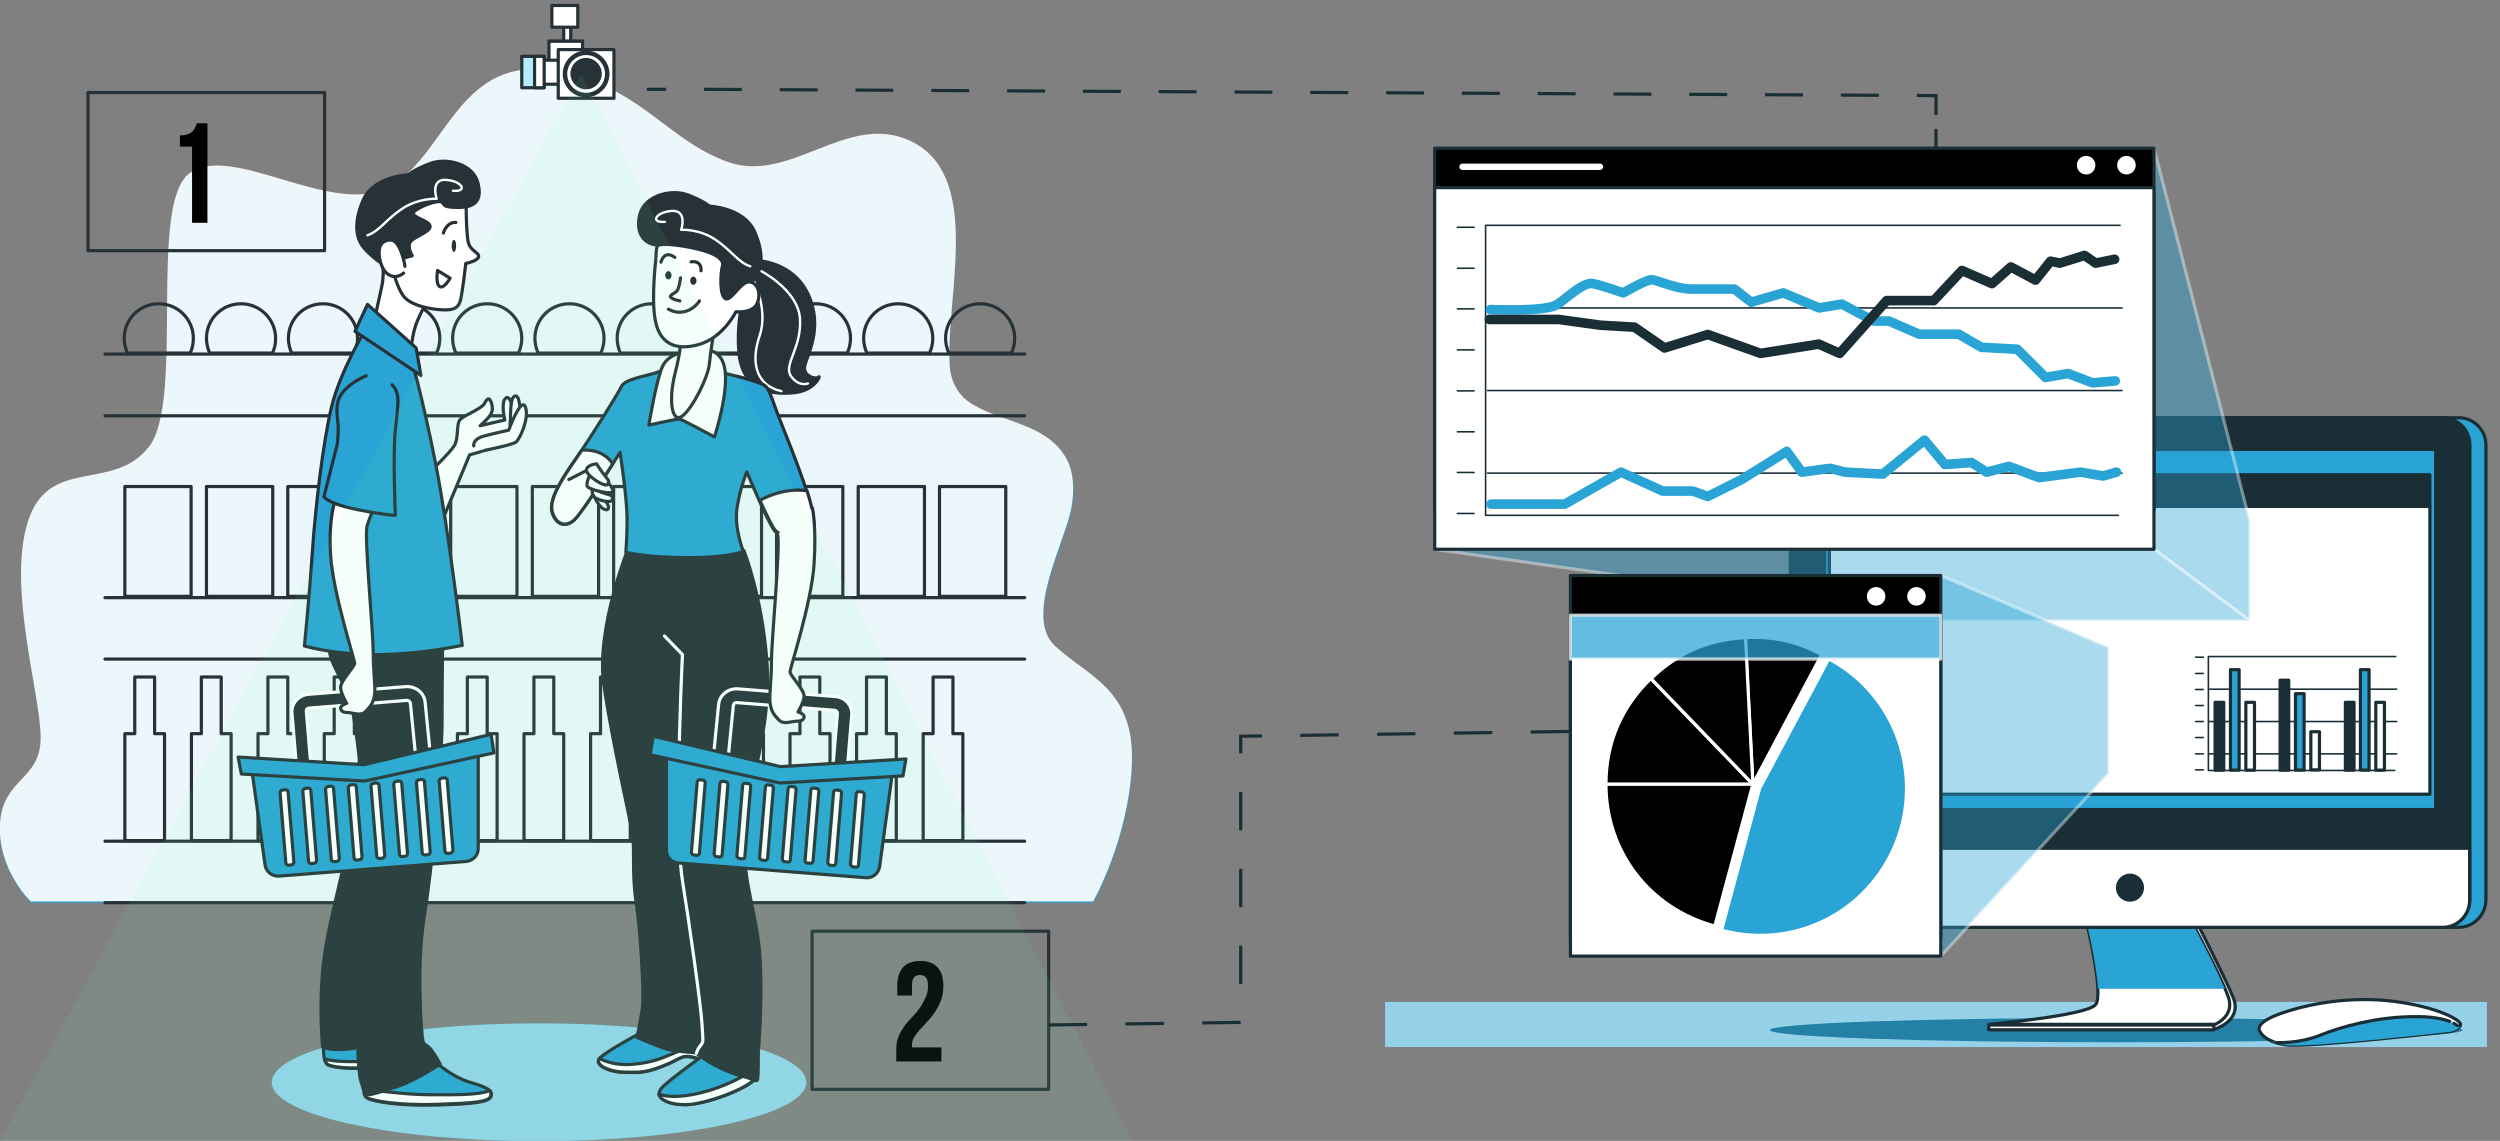 <?xml version="1.0" encoding="UTF-8"?> <svg xmlns="http://www.w3.org/2000/svg" xmlns:xlink="http://www.w3.org/1999/xlink" version="1.1" id="Capa_1" x="0px" y="0px" viewBox="0 0 781 356.4" style="enable-background:new 0 0 781 356.4;" xml:space="preserve"><rect x="0" y="0" width="781" height="356.4" fill="#808080" stroke="none"/> <style type="text/css"> .st0{fill:#2AA4D5;} .st1{opacity:0.91;fill:#FFFFFF;enable-background:new ;} .st2{fill:none;stroke:#263238;stroke-linecap:round;stroke-linejoin:round;} .st3{opacity:0.5;fill:#FFFFFF;enable-background:new ;} .st4{fill:#2AA4D5;stroke:#263238;stroke-linecap:round;stroke-linejoin:round;} .st5{fill:#FFFFFF;stroke:#263238;stroke-linecap:round;stroke-linejoin:round;} .st6{fill:#263238;stroke:#263238;stroke-linecap:round;stroke-linejoin:round;} .st7{fill:#263238;} .st8{fill:none;stroke:#FFFFFF;stroke-width:0.75;stroke-linecap:round;stroke-linejoin:round;} .st9{fill:#263238;stroke:#FFFFFF;stroke-miterlimit:10;} .st10{fill:none;stroke:#FFFFFF;stroke-linecap:round;stroke-linejoin:round;} .st11{fill:#FFFFFF;} .st12{fill:#B6EBFC;} .st13{opacity:8.000000e-02;fill:#6CFFA7;enable-background:new ;} .st14{opacity:0.3;fill:#1A2E35;enable-background:new ;} .st15{fill:#FFFFFF;stroke:#1A2E35;stroke-linecap:round;stroke-linejoin:round;stroke-miterlimit:10;} .st16{fill:#2AA4D5;stroke:#1A2E35;stroke-linecap:round;stroke-linejoin:round;stroke-miterlimit:10;} .st17{fill:#1A2E35;stroke:#1A2E35;stroke-linecap:round;stroke-linejoin:round;stroke-miterlimit:10;} .st18{fill:none;stroke:#1A2E35;stroke-linecap:round;stroke-linejoin:round;stroke-miterlimit:10;} .st19{fill:none;stroke:#1A2E35;stroke-width:0.5;stroke-linecap:round;stroke-linejoin:round;stroke-miterlimit:10;} .st20{opacity:0.4;fill:#2AA4D5;stroke:#FFFFFF;stroke-linecap:round;stroke-linejoin:round;stroke-miterlimit:10;enable-background:new ;} .st21{stroke:#1A2E35;stroke-linecap:round;stroke-linejoin:round;stroke-miterlimit:10;} .st22{fill:none;stroke:#FFFFFF;stroke-width:2;stroke-linecap:round;stroke-linejoin:round;stroke-miterlimit:10;} .st23{fill:none;stroke:#2AA4D5;stroke-width:3;stroke-linecap:round;stroke-linejoin:round;stroke-miterlimit:10;} .st24{fill:none;stroke:#1A2E35;stroke-width:3;stroke-linecap:round;stroke-linejoin:round;stroke-miterlimit:10;} .st25{stroke:#FFFFFF;stroke-miterlimit:10;} .st26{fill:#2AA4D5;stroke:#FFFFFF;stroke-miterlimit:10;} .st27{opacity:0.73;fill:#2AA4D5;stroke:#FFFFFF;stroke-linecap:round;stroke-linejoin:round;stroke-miterlimit:10;enable-background:new ;} .st28{fill:none;stroke:#1A2E35;stroke-miterlimit:10;} .st29{fill:none;stroke:#1A2E35;stroke-miterlimit:10;stroke-dasharray:11.84,11.84;} .st30{fill:none;stroke:#1A2E35;stroke-miterlimit:10;stroke-dasharray:12;} </style> <g id="a"> </g> <g id="b"> <g id="c"> <g> <path class="st0" d="M302.2,125.6c-3.2-2.4-5.2-6.4-5.5-10.8c-1.5-21.7,11.1-60.9-13.5-70.9c-19.1-7.8-36.7,13.9-55.8,7.1 c-20.1-7.2-28.1-25.1-56.3-28.7S138.9,49.9,121.3,59s-49.2-14.3-62.1-4.4s-1.3,71-12.6,85.4s-31.3,2.7-37.8,23.4s4,53.9,4,67.4 S0.9,243.4,0,257.7C-0.8,272.1,9.7,282,9.7,282h331.9c0,0,11.2-19.8,12.1-43.1c0.8-23.4-13.7-27-24.1-36.8 c-9.7-9.1,3.2-32.3,5.2-43.1c0.9-5.2,0.9-10.9-1.6-15.4C326.7,132.1,311.4,132.5,302.2,125.6L302.2,125.6z"></path> <path class="st1" d="M302.2,125.2c-3.2-2.4-5.2-6.4-5.5-10.8c-1.5-21.7,11.1-60.9-13.5-70.9c-19.1-7.8-36.7,13.9-55.8,7.1 c-20.1-7.2-28.1-25.1-56.3-28.7s-32.3,27.6-49.9,36.7S72,44.3,59.1,54.2s-1.3,71-12.6,85.4S15.2,142.3,8.7,163s4,53.9,4,67.4 S0.9,242.9,0,257.3c-0.8,14.4,9.6,24.3,9.6,24.3h331.9c0,0,11.2-19.8,12.1-43.1c0.8-23.4-13.7-27-24.1-36.8 c-9.7-9.1,3.2-32.3,5.2-43.1c0.9-5.2,0.9-10.9-1.6-15.4C326.7,131.7,311.4,132,302.2,125.2L302.2,125.2z"></path> </g> </g> <g id="d"> <g> <g> <path class="st2" d="M59.4,110.3c0.7-1.4,1-2.9,1-4.6c0-5.9-4.8-10.8-10.8-10.8s-10.8,4.8-10.8,10.8c0,1.6,0.4,3.2,1,4.6 C39.9,110.3,59.4,110.3,59.4,110.3z"></path> <path class="st2" d="M85.1,110.3c0.7-1.4,1-2.9,1-4.6c0-5.9-4.8-10.8-10.8-10.8s-10.8,4.8-10.8,10.8c0,1.6,0.4,3.2,1,4.6H85.1 L85.1,110.3z"></path> <path class="st2" d="M110.7,110.3c0.7-1.4,1-2.9,1-4.6c0-5.9-4.8-10.8-10.8-10.8s-10.8,4.8-10.8,10.8c0,1.6,0.4,3.2,1,4.6 C91.2,110.3,110.7,110.3,110.7,110.3z"></path> <path class="st2" d="M136.4,110.3c0.6-1.4,1-2.9,1-4.6c0-5.9-4.8-10.8-10.8-10.8s-10.8,4.8-10.8,10.8c0,1.6,0.4,3.2,1,4.6H136.4 z"></path> <path class="st2" d="M162,110.3c0.6-1.4,1-2.9,1-4.6c0-5.9-4.8-10.8-10.8-10.8s-10.8,4.8-10.8,10.8c0,1.6,0.4,3.2,1,4.6H162 L162,110.3z"></path> <path class="st2" d="M187.7,110.3c0.6-1.4,1-2.9,1-4.6c0-5.9-4.8-10.8-10.8-10.8s-10.8,4.8-10.8,10.8c0,1.6,0.4,3.2,1,4.6H187.7 L187.7,110.3z"></path> <path class="st2" d="M213.4,110.3c0.6-1.4,1-2.9,1-4.6c0-5.9-4.8-10.8-10.8-10.8s-10.8,4.8-10.8,10.8c0,1.6,0.4,3.2,1,4.6H213.4 L213.4,110.3z"></path> <path class="st2" d="M239,110.3c0.6-1.4,1-2.9,1-4.6c0-5.9-4.8-10.8-10.8-10.8s-10.8,4.8-10.8,10.8c0,1.6,0.4,3.2,1,4.6H239 L239,110.3z"></path> <path class="st2" d="M264.7,110.3c0.6-1.4,1-2.9,1-4.6c0-5.9-4.8-10.8-10.8-10.8s-10.8,4.8-10.8,10.8c0,1.6,0.4,3.2,1,4.6H264.7 z"></path> <path class="st2" d="M290.4,110.3c0.6-1.4,1-2.9,1-4.6c0-5.9-4.8-10.8-10.8-10.8s-10.8,4.8-10.8,10.8c0,1.6,0.4,3.2,1,4.6H290.4 L290.4,110.3z"></path> <path class="st2" d="M316,110.3c0.6-1.4,1-2.9,1-4.6c0-5.9-4.8-10.8-10.8-10.8s-10.8,4.8-10.8,10.8c0,1.6,0.4,3.2,1,4.6H316 L316,110.3z"></path> <line class="st2" x1="32.8" y1="110.6" x2="320.1" y2="110.6"></line> <line class="st2" x1="32.8" y1="129.9" x2="320.1" y2="129.9"></line> <line class="st2" x1="32.8" y1="186.7" x2="320.1" y2="186.7"></line> <line class="st2" x1="32.8" y1="205.9" x2="320.1" y2="205.9"></line> <rect x="39" y="152" class="st2" width="20.7" height="34.3"></rect> <rect x="64.5" y="152" class="st2" width="20.7" height="34.3"></rect> <rect x="89.9" y="152" class="st2" width="20.7" height="34.3"></rect> <rect x="115.4" y="152" class="st2" width="20.7" height="34.3"></rect> <rect x="140.8" y="152" class="st2" width="20.7" height="34.3"></rect> <rect x="166.3" y="152" class="st2" width="20.7" height="34.3"></rect> <rect x="191.7" y="152" class="st2" width="20.7" height="34.3"></rect> <rect x="217.2" y="152" class="st2" width="20.7" height="34.3"></rect> <rect x="242.6" y="152" class="st2" width="20.7" height="34.3"></rect> <rect x="268.1" y="152" class="st2" width="20.7" height="34.3"></rect> <rect x="293.5" y="152" class="st2" width="20.7" height="34.3"></rect> <polygon class="st2" points="297.7,229.2 297.7,211.5 291.5,211.5 291.5,229.2 288.4,229.2 288.4,262.6 300.8,262.6 300.8,229.2 "></polygon> <polygon class="st2" points="276.9,229.2 276.9,211.5 270.7,211.5 270.7,229.2 267.6,229.2 267.6,262.6 280,262.6 280,229.2 "></polygon> <polygon class="st2" points="256.1,229.2 256.1,211.5 249.9,211.5 249.9,229.2 246.8,229.2 246.8,262.6 259.3,262.6 259.3,229.2 "></polygon> <polygon class="st2" points="235.4,229.2 235.4,211.5 229.1,211.5 229.1,229.2 226,229.2 226,262.6 238.5,262.6 238.5,229.2 "></polygon> <polygon class="st2" points="214.6,229.2 214.6,211.5 208.4,211.5 208.4,229.2 205.3,229.2 205.3,262.6 217.7,262.6 217.7,229.2 "></polygon> <polygon class="st2" points="193.8,229.2 193.8,211.5 187.6,211.5 187.6,229.2 184.5,229.2 184.5,262.6 196.9,262.6 196.9,229.2 "></polygon> <polygon class="st2" points="173,229.2 173,211.5 166.8,211.5 166.8,229.2 163.7,229.2 163.7,262.6 176.1,262.6 176.1,229.2 "></polygon> <polygon class="st2" points="152.2,229.2 152.2,211.5 146,211.5 146,229.2 142.9,229.2 142.9,262.6 155.3,262.6 155.3,229.2 "></polygon> <polygon class="st2" points="131.4,229.2 131.4,211.5 125.2,211.5 125.2,229.2 122.1,229.2 122.1,262.6 134.6,262.6 134.6,229.2 "></polygon> <polygon class="st2" points="110.7,229.2 110.7,211.5 104.4,211.5 104.4,229.2 101.3,229.2 101.3,262.6 113.8,262.6 113.8,229.2 "></polygon> <polygon class="st2" points="89.9,229.2 89.9,211.5 83.7,211.5 83.7,229.2 80.6,229.2 80.6,262.6 93,262.6 93,229.2 "></polygon> <polygon class="st2" points="69.1,229.2 69.1,211.5 62.9,211.5 62.9,229.2 59.8,229.2 59.8,262.6 72.2,262.6 72.2,229.2 "></polygon> <polygon class="st2" points="48.3,229.2 48.3,211.5 42.1,211.5 42.1,229.2 39,229.2 39,262.6 51.4,262.6 51.4,229.2 "></polygon> <line class="st2" x1="32.8" y1="262.8" x2="320.1" y2="262.8"></line> <line class="st2" x1="32.8" y1="282" x2="320.1" y2="282"></line> </g> <g> <rect x="27.5" y="28.9" class="st2" width="73.9" height="49.4"></rect> </g> <g> <rect x="253.7" y="290.9" class="st2" width="73.9" height="49.4"></rect> <g> <path d="M56.2,42.3c0.9,0,1.7-0.1,2.3-0.3s1.1-0.5,1.5-0.8c0.4-0.4,0.7-0.8,0.9-1.2c0.2-0.5,0.4-1,0.6-1.5h3.3v31.1H60V45.8 h-3.8V42.3z"></path> </g> <g> <path d="M289.9,308.1c0-1.4-0.2-2.3-0.7-2.8s-1.1-0.7-1.8-0.7c-0.8,0-1.4,0.2-1.8,0.7c-0.5,0.5-0.7,1.3-0.7,2.4v3.3h-4.6v-3 c0-2.5,0.6-4.4,1.8-5.8c1.2-1.3,3-2,5.4-2s4.2,0.7,5.4,2c1.2,1.3,1.8,3.3,1.8,5.8c0,1.6-0.2,3.1-0.7,4.4s-1.1,2.5-1.8,3.6 c-0.7,1.1-1.5,2.1-2.4,3c-0.8,0.9-1.6,1.8-2.4,2.6c-0.7,0.8-1.3,1.6-1.8,2.4s-0.7,1.6-0.7,2.5c0,0.3,0,0.5,0,0.7h9.2v4.4H280 v-3.8c0-1.5,0.2-2.8,0.7-4s1.1-2.2,1.8-3.2c0.7-1,1.5-1.9,2.3-2.7c0.8-0.8,1.6-1.7,2.3-2.7c0.7-0.9,1.3-2,1.8-3.1 C289.6,310.9,289.9,309.6,289.9,308.1z"></path> </g> </g> </g> </g> <g id="e"> <g> <ellipse class="st0" cx="168.4" cy="338.1" rx="83.5" ry="18.4"></ellipse> <ellipse class="st3" cx="168.4" cy="338.1" rx="83.5" ry="18.4"></ellipse> </g> </g> <g id="f"> <g> <g> <path class="st4" d="M101.1,326c0,0-0.4,4.9,1,6.4c1.3,1.5,13.3,2,14.6,0.2c1.3-1.8,0.6-8.6,0.6-8.6S112.5,325.6,101.1,326 L101.1,326z"></path> <path class="st5" d="M113.2,331.6c-6.5,0.2-10-0.2-11.8-0.8c0.2,0.6,0.4,1.1,0.7,1.5c1.3,1.5,13.3,2,14.6,0.2 c0.2-0.3,0.3-0.6,0.4-1.1C115.9,331.5,114.7,331.6,113.2,331.6L113.2,331.6z"></path> <path class="st4" d="M136.6,332.2c0,0,4.6,4.2,10.2,5.9c5.6,1.6,7.1,2.6,6.6,4.4c-0.6,1.8-5.4,2.4-16.9,2.7 c-11.6,0.4-20.2-1.1-21.8-2.2c-1.5-1.1-0.6-3.1,0-3.7C115.2,338.7,134.4,330.7,136.6,332.2L136.6,332.2z"></path> <path class="st5" d="M153.3,342.4c0.2-0.6,0.1-1.2-0.3-1.7c-2.7,1.1-7.5,1.4-18.6,1.3c-9.8-0.1-15.7-1.5-20.6-1.4 c-0.2,0.8-0.1,1.6,0.7,2.2c1.5,1.1,10.2,2.6,21.8,2.2S152.7,344.3,153.3,342.4L153.3,342.4z"></path> </g> <path class="st6" d="M112.9,225.4c0,0-0.4,21.9-4.6,40.8c-4.2,18.8-6.9,27.6-7.7,39.5s0.2,21.4,0.2,21.4s2.1,1.1,7.3,0.7 s8.1-2.4,8.1-2.4s0.6-20.5,0.6-31.8s5-42.4,5.4-54c0.4-11.5-3.1-17.4-5.6-19.2C114,218.6,112.9,225.4,112.9,225.4L112.9,225.4z"></path> <path class="st6" d="M138.3,199.8c0,0-0.2,11-0.2,24.9s-3.1,46.5-5.6,62s-0.8,36.8-0.4,38.4c0.4,1.6,1.2,1.1,2.5,2.7 s2.9,4.6,2.9,4.6s-7.5,5.1-13.3,7c-5.8,1.8-7.9,2.6-9.2,2.6s-1.3-1.3-2.3-4.4s-1-16.1-1-16.1S109,303,109,291.7 s5.2-18.3,5.2-29.3s-3.3-40.6-5.2-45s-5.6-10.4-6-13.5s-0.6-5.1-0.6-5.1L138.3,199.8L138.3,199.8z"></path> <g> <path class="st5" d="M133.3,148.4c0,0,7.3-6.9,8.7-9.3c1.4-2.4,0.4-6.9,1.9-8.2s6.7-3.3,7.5-4.9c0.8-1.7,1.7-2.2,2.3,0.6 c0.6,2.8-1.4,4-2.5,5.3L150,133l7.7-1.8c0,0-1.4-5.7,0.4-6.9c1.7-1.3,2.9,6.9,3.1,9.3s-2.1,4.2-6.4,5.9 c-4.2,1.6-8.1,2.6-8.1,2.6L138,163L133.3,148.4L133.3,148.4z"></path> <path class="st5" d="M159.3,132.6c0.4-1.8-0.2-7.9,1.4-8.8c1.5-0.9,1.7,3.5,1.7,3.5s0.8,4.4-0.2,6.2s-2.3,2.2-2.3,0.9"></path> <path class="st5" d="M148,139.3c0,0-0.4-1.9,2.6-2.9c3.1-0.9,8.3-2,8.3-2s3.9-10.6,5.2-7.3c1.4,3.3-1.7,10.1-2.9,11 s-9.8,2.6-9.8,2.6"></path> </g> <path class="st4" d="M114,103.2c0,0-7.7,12.8-10.4,23.8c-2.7,11-5.2,32.7-6,45.2c-0.8,12.4-2.5,29.6-2.5,29.6s9.8,2.9,23.5,2.7 s25.8-2.9,25.8-2.9s-4.2-35.9-8.3-56.7s-7.9-34-7.9-34S117.9,102.5,114,103.2L114,103.2z"></path> <g> <path class="st5" d="M119,79.2c0,0,1.5,4.9,0.2,10.6s-2.1,9.7-2.1,9.7s11.2,11.9,11.2,11.3s0.4-6.8,2.1-10.6 c1.7-3.8,2.9-6,2.9-6s-3.9-2-6-6.8c-2.1-4.8-2.3-12.2-5.2-12.4C119.2,74.8,119,79.2,119,79.2L119,79.2z"></path> <g> <path class="st5" d="M145.6,62.9c0,0,0,10.8,0.8,13.2c0.8,2.4,3.5,2.9,3.1,4.2c-0.4,1.3-4,2-4,2s-1,9.2-1.7,11.7 c-0.8,2.6-2.7,3.1-6.9,2.7s-9.1-1.7-11-4.4c-1.9-2.7-3.1-7.7-3.1-7.7s-1-7.3-1-13.2s-0.8-9,7.3-12.1S145.2,60.4,145.6,62.9 L145.6,62.9z"></path> <path class="st2" d="M136.7,84.5l3.9,2.4c0,0-1.9,3.5-3.3,2.6C136,88.5,136.7,84.5,136.7,84.5z"></path> <path class="st7" d="M142.5,76.8c0,1.1-0.3,1.9-0.7,1.9s-0.7-0.9-0.7-1.9s0.3-1.9,0.7-1.9S142.5,75.7,142.5,76.8z"></path> <path class="st2" d="M138.5,72.8c0,0,1-3.5,3.9-3.3"></path> </g> <g> <path class="st6" d="M124.8,81l4-1.1c0,0-2.3-3.5,0.2-5.1c2.5-1.7,6.2-2.9,5.2-4.6s-7.3-2.6-4.2-4.6s7.3-3.1,8.1-2.4 c0.8,0.7,0,1.6,5,1.6s7.7-1.8,6.2-7.7s-9.8-8-15-6s-6.7,3.5-6.7,3.5s-11,0.4-14.2,8c-3.3,7.7-1.9,12.4,0.4,15 c2.3,2.6,5.8,5.3,7.1,5.3S124.8,81,124.8,81L124.8,81z"></path> <path class="st8" d="M114.8,73.5c3.8-1.3,5.9-5.1,11-8.4c5.1-3.3,10.6-3,10.6-3s-2.1-6.3,3-5.9s6.8,3.8,2.1,3.4"></path> </g> <path class="st5" d="M126.5,83.2c0-0.6-1.5-8.2-4.4-8.2s-4.4,2-3.3,6.6s4.6,6,7.3,3.7"></path> </g> <polygon class="st4" points="114.8,95.1 130,108.7 131.5,117.3 110.9,103.5 "></polygon> <g> <path class="st9" d="M95,242.5c-1.2,0-2.2-0.9-2.3-2l-1.5-17.9c-0.2-2.9,2.1-5.4,5.1-5.7l30.5-2.4c3-0.2,5.7,1.9,6,4.8l1.8,18.1 c0.1,1.2-0.8,2.2-2.1,2.4c-1.2,0.1-2.4-0.8-2.5-2l-1.8-18.1c-0.1-0.5-0.5-0.9-1.1-0.9l-30.5,2.4c-0.6,0-1,0.5-0.9,1l1.5,17.9 C97.3,241.3,96.4,242.3,95,242.5C95.2,242.5,95.1,242.5,95,242.5L95,242.5z"></path> <path class="st4" d="M78.7,240.7l4.1,29.5c0.3,2.1,2.2,3.6,4.3,3.5l58.6-4.6c2.1-0.2,3.7-1.9,3.7-4v-30.5l-35,7.2L78.7,240.7 L78.7,240.7z"></path> <g> <path class="st5" d="M91,270.2l-0.8,0.1c-0.5,0-0.9-0.3-0.9-0.7l-1.8-21.9c0-0.4,0.3-0.8,0.8-0.9l0.8-0.1 c0.5,0,0.9,0.3,0.9,0.7l1.8,21.9C91.8,269.8,91.4,270.1,91,270.2z"></path> <path class="st5" d="M98.1,269.7l-0.8,0.1c-0.5,0-0.9-0.3-0.9-0.7l-1.8-21.9c0-0.4,0.3-0.8,0.8-0.9l0.8-0.1 c0.5,0,0.9,0.3,0.9,0.7l1.8,21.9C98.9,269.2,98.5,269.6,98.1,269.7z"></path> <path class="st5" d="M105.2,269.1l-0.8,0.1c-0.5,0-0.9-0.3-0.9-0.7l-1.8-21.9c0-0.4,0.3-0.8,0.8-0.9l0.8-0.1 c0.5,0,0.9,0.3,0.9,0.7l1.8,21.9C106,268.7,105.6,269.1,105.2,269.1z"></path> <path class="st5" d="M112.3,268.6l-0.8,0.1c-0.5,0-0.9-0.3-0.9-0.7l-1.8-21.9c0-0.4,0.3-0.8,0.8-0.9l0.8-0.1 c0.5,0,0.9,0.3,0.9,0.7l1.8,21.9C113.1,268.2,112.7,268.6,112.3,268.6z"></path> <path class="st5" d="M119.4,268.1l-0.8,0.1c-0.5,0-0.9-0.3-0.9-0.7l-1.8-21.9c0-0.4,0.3-0.8,0.8-0.9l0.8-0.1 c0.5,0,0.9,0.3,0.9,0.7l1.8,21.9C120.2,267.7,119.8,268,119.4,268.1z"></path> <path class="st5" d="M126.5,267.5l-0.8,0.1c-0.5,0-0.9-0.3-0.9-0.7L123,245c0-0.4,0.3-0.8,0.8-0.9l0.8-0.1 c0.5,0,0.9,0.3,0.9,0.7l1.8,21.9C127.3,267.1,127,267.5,126.5,267.5z"></path> <path class="st5" d="M133.6,267l-0.8,0.1c-0.5,0-0.9-0.3-0.9-0.7l-1.8-21.9c0-0.4,0.3-0.8,0.8-0.9l0.8-0.1 c0.5,0,0.9,0.3,0.9,0.7l1.8,21.9C134.4,266.6,134.1,267,133.6,267z"></path> <path class="st5" d="M140.7,266.5l-0.8,0.1c-0.5,0-0.9-0.3-0.9-0.7l-1.8-21.9c0-0.4,0.3-0.8,0.8-0.9l0.8-0.1 c0.5,0,0.9,0.3,0.9,0.7l1.8,21.9C141.5,266.1,141.1,266.5,140.7,266.5z"></path> </g> <polygon class="st4" points="74.4,236.5 113.7,238.9 153.4,229.4 154.3,235.2 113.9,244 75.4,241.8 "></polygon> </g> <g> <path class="st5" d="M104.8,156c0,0-2.3,5.9-1.5,17.7s7.5,32.4,7.5,33.5s-4.6,5.7-4.4,7.7s1.9,4.8,1.9,4.8s-2.1,0.7-1.9,1.6 c0.2,0.9,0.8,1.3,2.3,1.3s4,1.3,5.6-0.4s2.3-2.6,2.7-5.1s-0.4-6.6-0.4-13.2s-2.9-36.6-1.9-39.7s2.1-5.5,2.1-5.5L104.8,156 L104.8,156z"></path> <path class="st4" d="M114.4,117.4c0,0-4.6,1.8-7.3,5.1s-1.7,7.3-1.5,9.9s-0.2,6.2-0.2,6.2l-4.2,16.6c0,0,1.3,2.2,10.4,4 s11.9,1.8,11.9,1.8s-0.8-19,0-26.7s1.7-11.3-1-14.1"></path> </g> </g> </g> <g id="g"> <g> <g> <path class="st4" d="M200.4,322.5c0,0-10.8,5.8-13,8s3.3,4.5,7.4,4.5s5.9,0.6,12.2-1.9c6.3-2.4,5.4-3.9,10.9-2.4 c5.6,1.5,7.8-0.6,7.8-0.6l-7.1-8L200.4,322.5L200.4,322.5z"></path> <path class="st5" d="M222.3,326.1c-3.1,0.2-6.9,1-9.8,2.1c-4.8,1.9-7.8,3.7-15,4.3c-4.9,0.4-8.4-0.9-10.2-1.8 c-1.7,2.1,3.6,4.2,7.6,4.2s5.9,0.6,12.2-1.9c6.3-2.4,5.4-3.9,10.9-2.4c5.6,1.5,7.8-0.6,7.8-0.6L222.3,326.1z"></path> <path class="st4" d="M222.5,327.7c0,0-13.7,9.7-15.9,12.3c-2.2,2.6,1.2,5.1,7.6,5.1s20.6-5.4,22.2-8.7S222.5,327.7,222.5,327.7 L222.5,327.7z"></path> <path class="st5" d="M214.1,345.1c6.3,0,20.6-5.4,22.2-8.7c0.3-0.7,0-1.4-0.8-2.2c-3,1.9-9,5.4-17,7.3 c-6.4,1.5-10.4,1.1-12.7,0.3C206.3,343.7,209.4,345.1,214.1,345.1L214.1,345.1z"></path> </g> <g> <path class="st6" d="M196.7,170.2c0,0-10.8,26-8,44.3s8.2,41.7,8.9,46s-0.2,13,1.1,21.1s2.6,28.9,2,33.2 c-0.6,4.3-1.7,9.3-1.7,9.3s6.9,3,9.5,3.7s9.1,1.1,9.1,1.1s-1.9-1.1,2.4,1.9c4.3,3,10,5,12.6,5.6s3.9,2,4.1,0.6 c0.2-1.5,0.2-6.1,0.2-8s1.3-13.5,0.6-28.6s-5.9-24.7-4.8-40.1c1.1-15.4,8.4-32.8,6.9-53.4s-7.2-34.9-7.2-34.9 S203.6,171.5,196.7,170.2L196.7,170.2z"></path> <path class="st10" d="M207.6,198.7l5.6,5.8c0,0-1.1,22.4-1.1,37.5s-0.2,25.6,1.3,34.5s5.6,37.7,5.9,43.4s0.6,5.4-0.6,6.9 c-1.1,1.5-1.1,2.2-1.1,2.2"></path> </g> <g> <path class="st6" d="M255.7,117.8c-0.9,0.9-5-0.4-4.3-3.5c0.7-3.2,5.9-11.9,1.1-22.3c-4.8-10.4-16.1-10.6-16.1-10.6l-1.1,2.7 c0-1.9-0.1-3.3-0.1-3.3c-1-2.5-12.5-6.8-13-3.3s-2.3,14.3,2,17.3c2.9,2,5.8,1,7.8-0.8c-0.9,3.9-1.7,9.4-1.2,15.7 c0.9,12.4,10.2,13.7,17.1,13C254.7,122.1,256.6,116.9,255.7,117.8L255.7,117.8z"></path> <path class="st8" d="M237.1,84.3c0,0,12.1,6,12.8,15.1s-5.3,14.6-2.8,18.1s5.3,2.3,5.3,2.3"></path> <path class="st8" d="M234.8,86.3c0,0,5.5,9.8,2.5,18.6s-0.8,15.6,6.8,17.3"></path> <g> <path class="st6" d="M224.3,90.8c0,0,2.7,2,4,2s4.8-2.7,7.1-5.3c2.3-2.6,3.7-7.3,0.4-15s-14.2-8.1-14.2-8.1s-1.5-1.5-6.7-3.5 s-13.5,0.2-15,6s1.2,9.7,6.2,9.7s4.2,1.1,5,0.3c0.8-0.7-1,0.4,2.1,2.4s2.7-1.1,1.8,0.6c-1,1.6,2.7,2.9,5.2,4.6 c2.5,1.6,0.2,5.1,0.2,5.1L224.3,90.8L224.3,90.8z"></path> <path class="st8" d="M207.7,69.3c-4.6,0.4-3-3,2.1-3.4s3,5.9,3,5.9s5.5-0.4,10.6,3s7.2,7.2,11,8.4"></path> </g> </g> <g> <g> <path class="st4" d="M212.6,113.4c0,0-4.6,2.4-10.8,3.9c-6.1,1.5-7.2,2.4-7.8,3.7c-0.6,1.3-8.5,14.3-14.1,22.3 s-8.5,13.4-7.4,16.9s3.9,4.8,6.7,2.4s14.5-21.3,14.5-21.3s2.2,14.3,2.2,20.8s-0.4,10.4-0.4,10.4s5.9,1.7,19.5,1.7 s17.2-2,17.2-2s-3-7.4-1.9-13.9s3-10.9,3-10.9s7.2,17.4,9.1,18.9s11.7,4.8,11.7-3s-9.6-29.3-12.1-36.5s-2.6-6.3-6.7-7.8 c-4.1-1.5-16.7-4.1-16.7-4.1L212.6,113.4L212.6,113.4z"></path> <path class="st5" d="M172.6,160.1c1.1,3.5,3.9,4.8,6.7,2.4c2-1.7,8.5-11.9,12.1-17.6c-0.4-0.6-0.8-1.1-1.2-1.5 c-2.6-2.6-6-2.9-8.4-2.8c-0.6,0.9-1.2,1.7-1.7,2.5C174.4,151.2,171.5,156.6,172.6,160.1L172.6,160.1z"></path> <path class="st5" d="M254.2,163.1c0-2.3-0.8-5.8-2.1-9.8c-6.1-0.8-11.4,1.2-14.7,3c2,4.5,4.2,9,5.1,9.7 C244.4,167.6,254.2,170.9,254.2,163.1z"></path> </g> <line class="st2" x1="183.2" y1="147" x2="177.7" y2="149.8"></line> </g> <path class="st5" d="M213.8,110.1c0,0-4.6,0.2-6.7,4.1c-2,3.9-4.4,18.6-4.4,18.6s8.9-2,9.6-1.9s10.9,5.6,10.9,5.6 s4.8-14.7,3.1-21.9C224.7,107.3,217.3,109.1,213.8,110.1z"></path> <path class="st5" d="M212.6,105.8c0,0,0.4,2.6-1.7,10.8s-1.1,15.8,2.2,13.4s8.2-12.4,8.5-16.3c0.4-3.9,1.5-10.8,1.5-10.8 S220.4,105.8,212.6,105.8L212.6,105.8z"></path> <g> <path class="st5" d="M204.9,80.9c0,0-1.5,12.1-0.2,19.1c1.3,7.1,6.1,9.8,13.7,7.6c7.6-2.2,11.5-10.2,11.5-10.2s5.4,0.6,6.7-2.8 c1.3-3.3-0.2-6.7-2.8-6.5s-5.4,6.1-7.2,5.2s-1.6-7.8-0.9-10.2c0.7-2.4-3.3-4.5-10-5.8s-9.6-1-10.2-0.6S204.9,81,204.9,80.9 L204.9,80.9z"></path> <path class="st2" d="M212.6,86.8c0,0-0.4,3.5-1.3,4.3c-0.9,0.7-2.6,1.3-1.5,2s2,0.7,2.6,0.9"></path> <path class="st2" d="M208.8,96.6c0.9,0.4,2.8,1.5,5.6,0.6s4.1-3.2,4.1-3.2"></path> <path class="st7" d="M217.6,87.7c0,0.7-0.5,1.3-1,1.3s-1-0.6-1-1.3s0.5-1.3,1-1.3S217.6,87,217.6,87.7z"></path> <path class="st7" d="M209.8,86c0,0.7-0.5,1.3-1,1.3s-1-0.6-1-1.3s0.5-1.3,1-1.3S209.8,85.3,209.8,86z"></path> <path class="st2" d="M206.5,81.9c0,0,0.9-4,4.3-1.5"></path> <path class="st2" d="M215.9,81.8c0,0,3.3-0.7,3.1,2.8"></path> </g> <g> <g> <path class="st5" d="M185.5,154.6c0,0,1.2,3.3,2.9,4.3s2.2-0.3,1.2-1.7s-1.4-2.2-1.6-2.6C187.8,154.2,186.4,153.3,185.5,154.6z "></path> <path class="st5" d="M184.9,152.2c0,0-0.1,2.3,0.9,3.2s5.3,1.9,5.5,0.7c0.1-1.2,0.3-1.2-2.5-2 C186.1,153.2,184.9,152.2,184.9,152.2L184.9,152.2z"></path> <path class="st5" d="M184.8,147.2c0,0-2,3.8-1.3,4.8s7.2,2.5,7.8,1.7c0.6-0.7-1-2.9-2.5-3.8 C187.4,149.1,184.8,147.2,184.8,147.2z"></path> <path class="st5" d="M186.4,144.9c0,0-3.2,0.3-3.2,2s5.6,5.3,6.5,4.5c0.9-0.9,0.4-1.4-0.9-3 C187.5,146.8,186.4,144.9,186.4,144.9L186.4,144.9z"></path> </g> </g> </g> <g> <path class="st9" d="M262.4,243.1c-0.1,0-0.1,0-0.2,0c-1.3-0.1-2.2-1.1-2.1-2.3l1.5-17.9c0-0.5-0.4-1-0.9-1l-30.5-2.4 c-0.6-0.1-1,0.3-1.1,0.9l-1.8,18.1c-0.1,1.2-1.2,2.1-2.5,2s-2.2-1.2-2.1-2.4l1.8-18.1c0.3-2.9,3-5,6-4.8l30.5,2.4 c3,0.2,5.3,2.8,5.1,5.7l-1.5,17.9C264.6,242.3,263.6,243.1,262.4,243.1L262.4,243.1z"></path> <path class="st4" d="M278.8,241.3l-35.6,1l-35-7.2v30.5c0,2.1,1.6,3.9,3.7,4l58.6,4.6c2.1,0.2,4-1.4,4.3-3.5L278.8,241.3 L278.8,241.3z"></path> <g> <path class="st5" d="M265.7,269.9l1.8-21.9c0-0.4,0.4-0.8,0.9-0.7l0.8,0.1c0.5,0,0.8,0.4,0.8,0.9l-1.8,21.9 c0,0.4-0.4,0.8-0.9,0.7l-0.8-0.1C266,270.7,265.7,270.3,265.7,269.9z"></path> <path class="st5" d="M258.6,269.4l1.8-21.9c0-0.4,0.5-0.8,0.9-0.7l0.8,0.1c0.5,0,0.8,0.4,0.8,0.9l-1.8,21.9 c0,0.4-0.5,0.8-0.9,0.7l-0.8-0.1C258.9,270.2,258.6,269.8,258.6,269.4z"></path> <path class="st5" d="M251.5,268.8l1.8-21.9c0-0.4,0.4-0.8,0.9-0.7l0.8,0.1c0.5,0,0.8,0.4,0.8,0.9L254,269c0,0.4-0.4,0.8-0.9,0.7 l-0.8-0.1C251.8,269.7,251.5,269.3,251.5,268.8z"></path> <path class="st5" d="M244.4,268.3l1.8-21.9c0-0.4,0.4-0.8,0.9-0.7l0.8,0.1c0.5,0,0.8,0.4,0.8,0.9l-1.8,21.9 c0,0.4-0.4,0.8-0.9,0.7l-0.8-0.1C244.7,269.2,244.4,268.8,244.4,268.3z"></path> <path class="st5" d="M237.3,267.8l1.8-21.9c0-0.4,0.4-0.8,0.9-0.7l0.8,0.1c0.5,0,0.8,0.4,0.8,0.9l-1.8,21.9 c0,0.4-0.4,0.8-0.9,0.7l-0.8-0.1C237.6,268.6,237.3,268.2,237.3,267.8z"></path> <path class="st5" d="M230.2,267.3l1.8-21.9c0-0.4,0.4-0.8,0.9-0.7l0.8,0.1c0.5,0,0.8,0.4,0.8,0.9l-1.8,21.9 c0,0.4-0.4,0.8-0.9,0.7l-0.8-0.1C230.5,268.1,230.2,267.7,230.2,267.3z"></path> <path class="st5" d="M223.1,266.7l1.8-21.9c0-0.4,0.4-0.8,0.9-0.7l0.8,0.1c0.5,0,0.8,0.4,0.8,0.9l-1.8,21.9 c0,0.4-0.4,0.8-0.9,0.7l-0.8-0.1C223.4,267.6,223.1,267.2,223.1,266.7z"></path> <path class="st5" d="M216,266.2l1.8-21.9c0-0.4,0.4-0.8,0.9-0.7l0.8,0.1c0.5,0,0.8,0.4,0.8,0.9l-1.8,21.9c0,0.4-0.4,0.8-0.9,0.7 l-0.8-0.1C216.3,267,216,266.7,216,266.2z"></path> </g> <polygon class="st4" points="282.1,242.4 243.6,244.6 203.1,235.8 204.1,230 243.8,239.5 283,237.1 "></polygon> </g> <g> <path class="st5" d="M242.9,166.9c1,3.1-1.9,33.1-1.9,39.7s-0.8,10.6-0.4,13.2s1.2,3.5,2.7,5.1s4,0.4,5.6,0.4 c1.5,0,2.1-0.4,2.3-1.3c0.2-0.9-1.9-1.6-1.9-1.6s1.7-2.8,1.9-4.8s-4.4-6.6-4.4-7.7s6.7-21.6,7.5-33.5s-0.5-17.7-0.5-17.7l0,0"></path> </g> </g> </g> <g> <g> <rect x="176.1" y="7.2" class="st11" width="2.2" height="8.7"></rect> <path class="st7" d="M178.3,16.4h-2.2c-0.3,0-0.5-0.2-0.5-0.5V7.2c0-0.3,0.2-0.5,0.5-0.5h2.2c0.3,0,0.5,0.2,0.5,0.5v8.7 C178.8,16.2,178.6,16.4,178.3,16.4z M176.6,15.4h1.2V7.7h-1.2V15.4z"></path> </g> <g> <rect x="172.4" y="1.7" class="st11" width="8.1" height="6.8"></rect> <path class="st7" d="M180.5,9h-8.1c-0.3,0-0.5-0.2-0.5-0.5V1.7c0-0.3,0.2-0.5,0.5-0.5h8.1c0.3,0,0.5,0.2,0.5,0.5v6.8 C181,8.8,180.7,9,180.5,9z M172.9,8h7.1V2.2h-7.1V8z"></path> </g> <g> <rect x="171.5" y="12.8" class="st11" width="10.5" height="6.5"></rect> <path class="st7" d="M182,19.9h-10.5c-0.3,0-0.5-0.2-0.5-0.5v-6.6c0-0.3,0.2-0.5,0.5-0.5H182c0.3,0,0.5,0.2,0.5,0.5v6.5 C182.5,19.7,182.3,19.9,182,19.9z M172,18.9h9.5v-5.5H172V18.9z"></path> </g> <g> <g> <rect x="163.1" y="17.6" class="st12" width="7" height="9.8"></rect> <path class="st7" d="M170,27.9h-7c-0.3,0-0.5-0.2-0.5-0.5v-9.8c0-0.3,0.2-0.5,0.5-0.5h7c0.3,0,0.5,0.2,0.5,0.5v9.8 C170.5,27.7,170.3,27.9,170,27.9z M163.5,26.9h6v-8.8h-6V26.9z"></path> </g> <g> <rect x="168.5" y="18.7" class="st11" width="8.4" height="7.5"></rect> <path class="st7" d="M176.9,26.8h-8.4c-0.3,0-0.5-0.2-0.5-0.5v-7.5c0-0.3,0.2-0.5,0.5-0.5h8.4c0.3,0,0.5,0.2,0.5,0.5v7.5 C177.4,26.6,177.2,26.8,176.9,26.8z M169,25.8h7.4v-6.5H169V25.8z"></path> </g> <g> <rect x="167" y="17.6" class="st11" width="3" height="9.8"></rect> <path class="st7" d="M170,27.9h-3c-0.3,0-0.5-0.2-0.5-0.5v-9.8c0-0.3,0.2-0.5,0.5-0.5h3c0.3,0,0.5,0.2,0.5,0.5v9.8 C170.5,27.7,170.3,27.9,170,27.9z M167.5,26.9h2v-8.8h-2V26.9z"></path> </g> </g> <g> <rect x="174.4" y="15.5" class="st11" width="17.4" height="15.2"></rect> <path class="st7" d="M191.8,31.2h-17.4c-0.3,0-0.5-0.2-0.5-0.5V15.5c0-0.3,0.2-0.5,0.5-0.5h17.4c0.3,0,0.5,0.2,0.5,0.5v15.2 C192.3,31,192.1,31.2,191.8,31.2z M174.9,30.2h16.4V16h-16.4V30.2z"></path> </g> <g> <path class="st11" d="M189.4,23.1c0-3.5-2.8-6.3-6.3-6.3s-6.3,2.8-6.3,6.3s2.8,6.3,6.3,6.3C186.6,29.4,189.4,26.6,189.4,23.1z"></path> <path class="st2" d="M183.1,29.9c-3.8,0-6.8-3.1-6.8-6.8c0-3.8,3.1-6.8,6.8-6.8c3.8,0,6.8,3.1,6.8,6.8S186.8,29.9,183.1,29.9z M183.1,17.3c-3.2,0-5.8,2.6-5.8,5.8s2.6,5.8,5.8,5.8s5.8-2.6,5.8-5.8S186.3,17.3,183.1,17.3z"></path> </g> <g> <path class="st6" d="M188.5,23.1c0-3-2.4-5.4-5.4-5.4s-5.4,2.4-5.4,5.4s2.4,5.4,5.4,5.4S188.5,26.1,188.5,23.1z"></path> <path class="st11" d="M183.1,29c-3.3,0-5.9-2.7-5.9-5.9c0-3.3,2.7-5.9,5.9-5.9c3.3,0,5.9,2.7,5.9,5.9C189,26.4,186.3,29,183.1,29z M183.1,18.1c-2.7,0-4.9,2.2-4.9,4.9s2.2,4.9,4.9,4.9s4.9-2.2,4.9-4.9C188,20.4,185.8,18.1,183.1,18.1z"></path> </g> </g> <polygon class="st13" points="181.5,23.1 0,356.5 353.7,356.4 "></polygon> <g> <g> <rect x="432.7" y="313" class="st0" width="344.2" height="14.1"></rect> <rect x="432.7" y="313" class="st3" width="344.2" height="14.1"></rect> </g> </g> <g> <path class="st0" d="M769.3,321.8c0,2.1-48.5,3.8-108.2,3.8c-59.8,0-108.2-1.7-108.2-3.8c0-2.1,48.5-3.8,108.2-3.8 S769.3,319.7,769.3,321.8z"></path> <path class="st14" d="M769.3,321.8c0,2.1-48.5,3.8-108.2,3.8c-59.8,0-108.2-1.7-108.2-3.8c0-2.1,48.5-3.8,108.2-3.8 S769.3,319.7,769.3,321.8z"></path> </g> <g> <g id="XMLID_139_"> <path class="st15" d="M653.2,287.5c0,0,5.3,22.6,3,26.3c-3,4.9-34.9,7.8-34.9,7.8h70.3c0,0,8.8-2.5,6.2-9.6 c-2.1-5.5-11.9-24.6-11.9-24.6h-32.7V287.5z"></path> <path class="st15" d="M651.7,287.5c0,0,5.6,22.8,3,26.3s-33.4,6.2-33.4,6.2H692c0,0,5.9-2.4,4.3-8c-1.7-5.6-11.9-24.6-11.9-24.6 h-32.7V287.5z"></path> <path class="st0" d="M684.4,287.5h-32.7c0,0,3.3,13.5,3.7,21.4H695C691.8,301.3,684.4,287.5,684.4,287.5z"></path> <rect x="621.3" y="320.2" class="st15" width="70.3" height="1.5"></rect> <path id="XMLID_1_" class="st16" d="M768.1,289.7H572.8c-4.7,0-8.5-3.8-8.5-8.5V139c0-4.7,3.8-8.5,8.5-8.5h195.3 c4.7,0,8.5,3.8,8.5,8.5v142.2C776.5,285.9,772.7,289.7,768.1,289.7z"></path> <path id="XMLID_146_" class="st17" d="M763.1,289.7H567.8c-4.7,0-8.5-3.8-8.5-8.5V139c0-4.7,3.8-8.5,8.5-8.5h195.3 c4.7,0,8.5,3.8,8.5,8.5v142.2C771.5,285.9,767.7,289.7,763.1,289.7z"></path> <path id="XMLID_145_" class="st15" d="M763.1,289.7H567.8c-4.7,0-8.5-3.8-8.5-8.5V265h212.2v16.3 C771.5,285.9,767.7,289.7,763.1,289.7z"></path> <rect id="XMLID_144_" x="570" y="140.4" class="st16" width="190.9" height="112.5"></rect> <path id="XMLID_143_" class="st17" d="M669.3,277.3c0-2.2-1.8-3.9-3.9-3.9s-3.9,1.8-3.9,3.9c0,2.2,1.8,3.9,3.9,3.9 S669.3,279.5,669.3,277.3z"></path> <rect id="XMLID_141_" x="571.5" y="148.3" class="st17" width="187.6" height="9.9"></rect> <polygon id="XMLID_140_" class="st15" points="602.4,158.2 600.2,152.1 571.5,152.1 571.5,158.2 571.5,166.3 571.5,248.1 759.1,248.1 759.1,158.2 "></polygon> </g> <g> <path class="st15" d="M706.2,322.5c0,0,1.2,2.9,7.9,3.9s51.6-4.2,51.6-4.2s2.8-0.7,3-2.1s-7.3-5.6-21.1-7.3 c-13.8-1.7-27.1,0.9-35.6,4C703.3,320,706.2,322.5,706.2,322.5z"></path> <path class="st0" d="M757.9,317.5c-3,0-9.8,0.3-15.3,0.8s-14.7,3.9-19.7,5.7c-5,1.7-13.1,1.3-13.1,1.3c1.1,0.5,2.5,0.9,4.3,1.2 c6.7,1,51.6-4.2,51.6-4.2s1.9-0.5,2.7-1.4C765.4,318.7,760.3,317.5,757.9,317.5z"></path> <path class="st18" d="M766.6,319.7c0.5,0.3,0.9,0.5,1.1,0.7"></path> <path class="st18" d="M711.1,325.7c0,0,7.1,0.4,13.7-2.3c6.7-2.7,17.6-5.7,29.1-5.8c5.8-0.1,9.3,0.7,11.4,1.5"></path> </g> </g> <g> <g> <g> <g> <polyline class="st19" points="748.4,205.1 689.9,205.1 689.9,240.7 748.1,240.7 "></polyline> <line class="st19" x1="690.2" y1="215.3" x2="748.7" y2="215.3"></line> <line class="st19" x1="690.2" y1="225.4" x2="748.7" y2="225.4"></line> <line class="st19" x1="690.2" y1="235.5" x2="748.7" y2="235.5"></line> <line class="st19" x1="688.3" y1="205.3" x2="685.9" y2="205.3"></line> <line class="st19" x1="688.3" y1="210.4" x2="685.9" y2="210.4"></line> <line class="st19" x1="688.3" y1="215.4" x2="685.9" y2="215.4"></line> <line class="st19" x1="688.3" y1="220.4" x2="685.9" y2="220.4"></line> <line class="st19" x1="688.3" y1="225.4" x2="685.9" y2="225.4"></line> <line class="st19" x1="688.3" y1="230.4" x2="685.9" y2="230.4"></line> <line class="st19" x1="688.3" y1="235.5" x2="685.9" y2="235.5"></line> <line class="st19" x1="688.3" y1="240.5" x2="685.9" y2="240.5"></line> </g> </g> <g> <rect x="692" y="219.4" class="st17" width="2.7" height="21.2"></rect> <rect x="696.8" y="209.2" class="st16" width="2.7" height="31.4"></rect> <rect x="701.6" y="219.4" class="st15" width="2.7" height="21.2"></rect> </g> <g> <rect x="712.3" y="212.5" class="st17" width="2.7" height="28.1"></rect> <rect x="717.1" y="216.7" class="st16" width="2.7" height="23.9"></rect> <rect x="721.9" y="228.6" class="st15" width="2.7" height="11.9"></rect> </g> <g> <rect x="732.7" y="219.4" class="st17" width="2.7" height="21.2"></rect> <rect x="737.4" y="209.2" class="st16" width="2.7" height="31.4"></rect> <rect x="742.2" y="219.4" class="st15" width="2.7" height="21.2"></rect> </g> </g> <g> <g> <polygon class="st20" points="672.9,171.6 702.8,193.9 702.8,162.7 672.9,46.3 "></polygon> <polygon class="st20" points="702.8,193.9 605.7,193.9 448.2,171.6 672.9,171.6 "></polygon> </g> <g> <rect x="448.2" y="46.3" class="st21" width="224.7" height="113"></rect> <line class="st22" x1="456.9" y1="52.1" x2="499.8" y2="52.1"></line> <path class="st11" d="M667.2,51.6c0-1.6-1.3-2.9-2.9-2.9s-2.9,1.3-2.9,2.9c0,1.6,1.3,2.9,2.9,2.9S667.2,53.2,667.2,51.6z"></path> <path class="st11" d="M654.6,51.6c0-1.6-1.3-2.9-2.9-2.9c-1.6,0-2.9,1.3-2.9,2.9c0,1.6,1.3,2.9,2.9,2.9 C653.3,54.6,654.6,53.2,654.6,51.6z"></path> <rect x="448.2" y="58.6" class="st15" width="224.7" height="113"></rect> <g> <polyline class="st19" points="662.3,70.4 464.1,70.4 464.1,161 661.8,161 "></polyline> <line class="st19" x1="464.7" y1="96.2" x2="662.9" y2="96.2"></line> <line class="st19" x1="464.7" y1="122" x2="662.9" y2="122"></line> <line class="st19" x1="464.7" y1="147.8" x2="662.9" y2="147.8"></line> <line class="st19" x1="460.5" y1="71" x2="455.3" y2="71"></line> <line class="st19" x1="460.5" y1="83.8" x2="455.3" y2="83.8"></line> <line class="st19" x1="460.5" y1="96.5" x2="455.3" y2="96.5"></line> <line class="st19" x1="460.5" y1="109.3" x2="455.3" y2="109.3"></line> <line class="st19" x1="460.5" y1="122.1" x2="455.3" y2="122.1"></line> <line class="st19" x1="460.5" y1="134.9" x2="455.3" y2="134.9"></line> <line class="st19" x1="460.5" y1="147.6" x2="455.3" y2="147.6"></line> <line class="st19" x1="460.5" y1="160.4" x2="455.3" y2="160.4"></line> </g> <path class="st23" d="M465.6,96.7c0,0,17.4,0.8,20.9-1.6s8.2-7.1,11.2-6.5c2.9,0.6,9.4,2.9,9.4,2.9s7.1-4.1,8.8-4.1 c1.8,0,7.6,2.9,12.4,2.9c4.7,0,13.5,0,13.5,0l5.3,4.1l10-2.9l11.2,4.7l7.1-1.2l10,5.3h4.7l9.4,4.1h12.4l7.1,4.1l11.2,0.6l8.8,8.8 l7.1-1.2l7.6,2.9l7.1-0.6"></path> <polyline class="st24" points="465.3,99.8 487,99.8 500,101.6 510.6,102.2 520,108.7 533.5,104.5 550,110.4 568.2,107.5 574.7,110.4 589.4,93.9 604.1,93.9 612.9,84.5 622.3,88.6 628.2,83.4 635.9,87.5 640.6,81.6 643.5,82.2 651.2,79.8 654.7,82.2 660.6,81 "></polyline> <polyline class="st23" points="465.8,157.5 488.8,157.5 506.4,147.5 519.4,153.4 528.8,153.4 533.5,155.1 544.1,149.8 558.2,141 562.9,147.5 571.7,146.3 576.4,147.5 588.2,148.1 601.2,137.5 607.6,145.1 615.9,144.5 620.6,147.5 627.6,145.7 637,149.2 650,147.5 657,148.7 661.2,147.5 "></polyline> </g> </g> <g> <polygon class="st20" points="606.3,179.8 658.7,202.2 658.7,241.6 606.3,298.7 "></polygon> <g> <rect x="490.6" y="179.8" class="st21" width="115.7" height="113"></rect> <rect x="490.6" y="192.2" class="st15" width="115.7" height="106.5"></rect> <g> <g> <g> <path class="st25" d="M547.6,245h-45.9c0-12.9,4.8-24.1,14-33L547.6,245z"></path> </g> </g> <g> <g> <path class="st25" d="M547.6,245l-11.9,44.3c-20.4-5.5-34-23.3-34-44.3L547.6,245z"></path> </g> </g> <g> <g> <path class="st26" d="M549.7,246.3l21.6-40.5c22.4,11.9,30.8,39.7,18.9,62.1c-10.1,19-31.6,28.3-52.4,22.7L549.7,246.3z"></path> </g> </g> <g> <g> <path class="st25" d="M547.6,245l-2.4-45.8c8.8-0.5,16.2,1.2,23.9,5.3L547.6,245z"></path> </g> </g> <g> <g> <path class="st25" d="M547.6,245l-31.8-33c8.4-8.1,17.8-12.2,29.5-12.8L547.6,245z"></path> </g> </g> </g> <path class="st11" d="M601.6,186.3c0-1.6-1.3-2.9-2.9-2.9c-1.6,0-2.9,1.3-2.9,2.9c0,1.6,1.3,2.9,2.9,2.9S601.6,187.9,601.6,186.3 z"></path> <path class="st11" d="M589,186.3c0-1.6-1.3-2.9-2.9-2.9c-1.6,0-2.9,1.3-2.9,2.9c0,1.6,1.3,2.9,2.9,2.9S589,187.9,589,186.3z"></path> <rect x="490.6" y="192.2" class="st27" width="115.7" height="13.7"></rect> </g> </g> </g> <g> <g> <line class="st28" x1="202.1" y1="27.9" x2="208.1" y2="27.9"></line> <line class="st29" x1="219.9" y1="27.9" x2="592.9" y2="29.8"></line> <polyline class="st28" points="598.8,29.8 604.8,29.9 604.8,35.9 "></polyline> <line class="st28" x1="604.8" y1="40.3" x2="604.8" y2="46.3"></line> </g> </g> <polyline class="st30" points="327.6,320.2 387.6,319.4 387.6,230 490.6,228.5 "></polyline> </svg> 